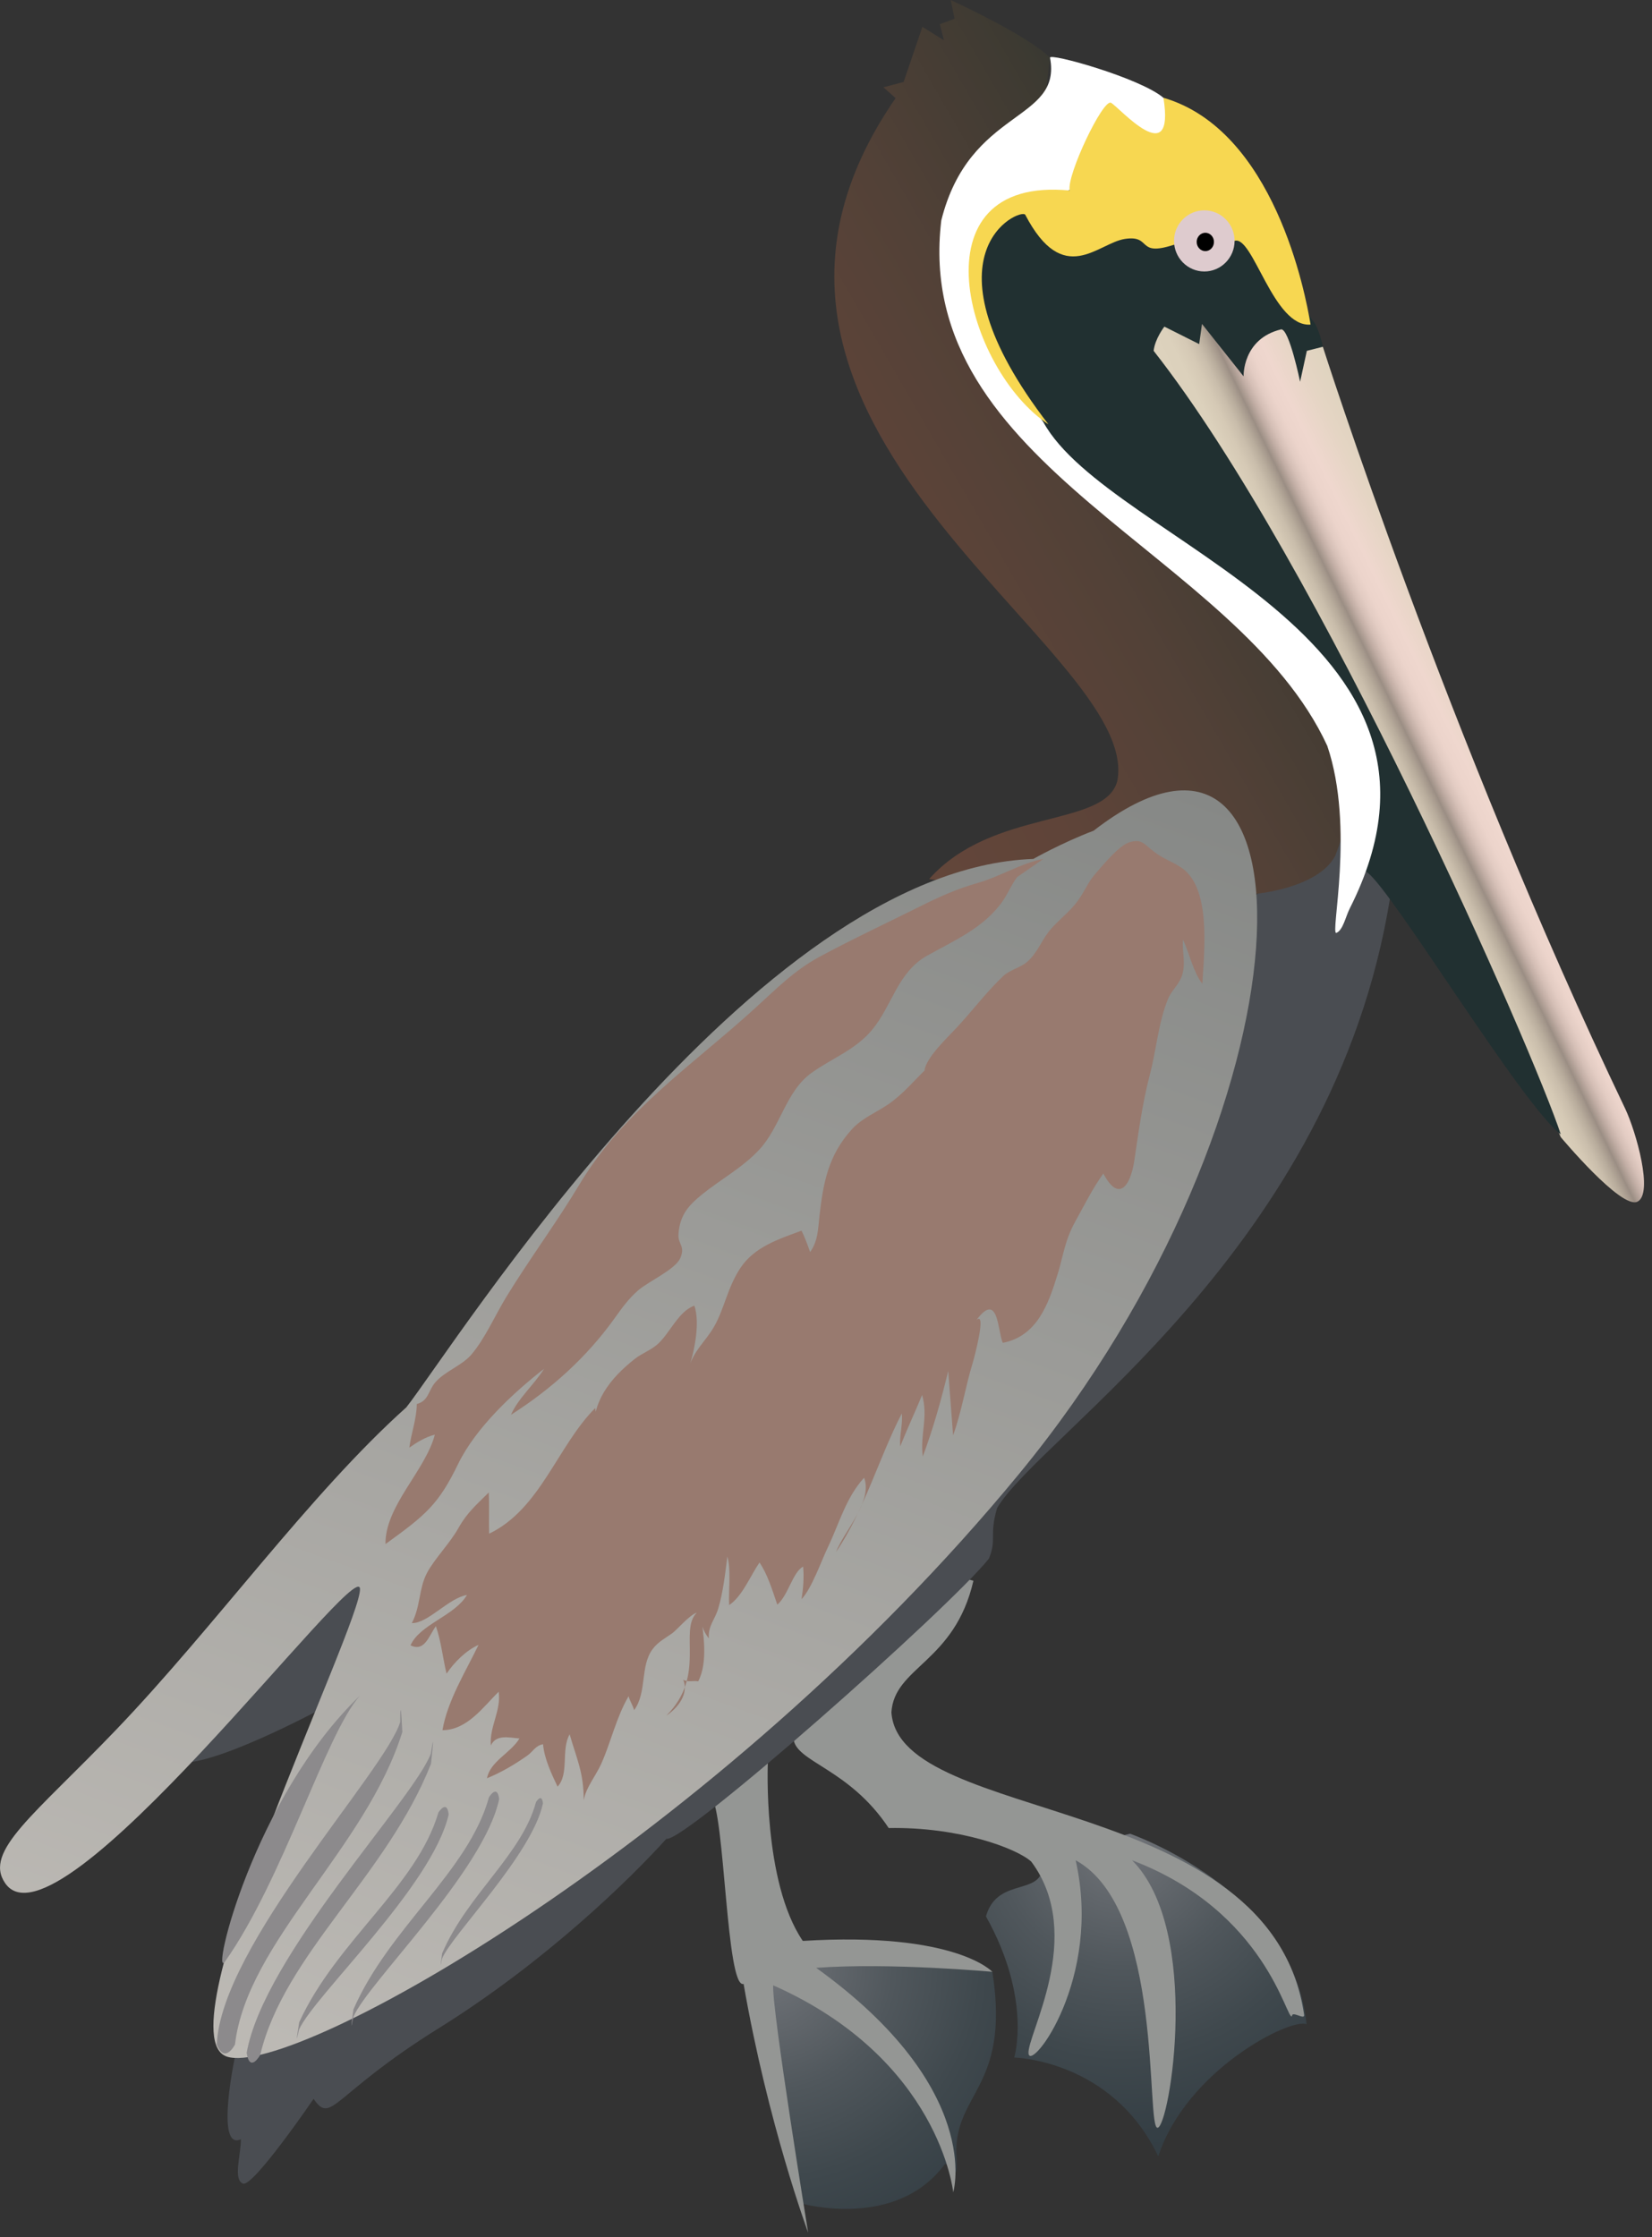 
        <svg xmlns:rdf="http://www.w3.org/1999/02/22-rdf-syntax-ns#" xmlns="http://www.w3.org/2000/svg" xmlns:cc="http://creativecommons.org/ns#" xmlns:xlink="http://www.w3.org/1999/xlink" xmlns:dc="http://purl.org/dc/elements/1.1/" x="0px" y="0px" width="370" height="501" viewBox="0 0 370 501" xml:space="preserve">
            <rect x="0" y="0" width="370" height="501" fill="#333333" stroke="none"/>
            <title>Pelecanus occidentalis (Brown Pelican)</title>
            <desc xmlns:ian_image_library="https://ian.umces.edu/media-library/">
                <ian_image_library:title>Pelecanus occidentalis (Brown Pelican)</ian_image_library:title>
                <ian_image_library:descr>Illustration of Pelecanus occidentalis (Brown Pelican)</ian_image_library:descr>
                <ian_image_library:scene>
                    <ian_image_library:contains>bird, brown, pelican, Chordata, Aves, Pelecaniformes, Pelecanidae, Pelecanus, occidentalis</ian_image_library:contains>
                    <ian_image_library:when>2009-05-01</ian_image_library:when>
                </ian_image_library:scene>
            </desc>
            
 <defs></defs>
 <radialGradient id="ian_symbols_071ba7cb76f95cd4b163a53cf6bc448e" gradientUnits="userSpaceOnUse" cy="412.47" cx="251.31" r="79.645">
  <stop stop-color="#74767C" offset="0"/>
  <stop stop-color="#696D72" offset=".09"/>
  <stop stop-color="#50575C" offset=".352"/>
  <stop stop-color="#3F484D" offset=".598"/>
  <stop stop-color="#353F45" offset=".821"/>
  <stop stop-color="#313C42" offset="1"/>
 </radialGradient>
 <path d="m233.23 419.48c-1.58 4.502-10.155 1.587-12.403 9.699 10.36 18.533 6.328 31.611 6.328 31.611s21.905.443 32.266 22.124c6.341-19.423 29.813-31.152 33.212-29.565-2.957-30.038-39.533-42.683-39.533-42.683s-18.29 4.29-19.88 8.82z" fill="url(#ian_symbols_071ba7cb76f95cd4b163a53cf6bc448e)"/>
 <radialGradient id="ian_symbols_86c51af2d13856a4b5fe2c0805a9b420" gradientUnits="userSpaceOnUse" cy="440.25" cx="172.05" r="79.799">
  <stop stop-color="#74767C" offset="0"/>
  <stop stop-color="#696D72" offset=".09"/>
  <stop stop-color="#50575C" offset=".352"/>
  <stop stop-color="#3F484D" offset=".598"/>
  <stop stop-color="#353F45" offset=".821"/>
  <stop stop-color="#313C42" offset="1"/>
 </radialGradient>
 <path d="m222.26 441.6c4.202 26.667-9.332 27.1-7.983 42.211.219 6.092-1.573.238-2.718.915-10.843 14.668-31.843 8.804-31.843 8.804s-13.309-44.92-6.763-50.557c11.95-4.29 17.14-10.15 49.3-1.36z" fill="url(#ian_symbols_86c51af2d13856a4b5fe2c0805a9b420)"/>
 <path d="m218.02 354c-4.224 18.363-17.751 19.269-18.371 29.496 1.785 25.277 85.169 17.683 92.438 67.736.17 1.253-2.786-1.016-2.725.299-1.186 1.213-5.708-23.479-35.814-34.918 15.659 15.663 8.426 59.599 5.722 59.902-2.711.303 1.512-49.069-18.356-59.902 6.001 26.496-9.938 47.254-10.544 43.344-.586-3.909 12.941-26.482.606-43.041-3.331-3.014-16.259-7.819-31.932-7.52-9.005-13.564-21.041-14.753-21.34-20.176-.327-5.411-5.728 5.423-5.728 5.423s-1.206 26.774 7.826 40.029c34.302-2.107 42.455 6.924 42.455 6.924s-22.886-2.107-39.458-.896c37.653 27.075 30.698 50.268 30.698 50.268s-3.004-29.789-40.33-46.357c-.307 5.422 7.833 55.387 7.833 55.387s-9.025-24.368-14.454-55.689c-3.903 1.198-4.203-38.528-7.227-41.846-3-3.29 17.77-59.9 58.7-48.45z" fill="#949694"/>
 <path d="m302.76 182.42l-25.276 21.224-75.865 149.46-119.2-.91s-49.688 41.09-42.449 42.438c7.213 1.362 31.605-11.729 31.605-11.729l-18.946 77.68s-4.517 21.214 1.321 18.504c0 3.616-1.798 9.028.47 9.934 2.248.889 15.816-18.976 15.816-18.976 4.073 5.888 4.073-.896 27.988-15.793 23.942-14.903 42.884-33.416 51.01-42.435 4.06.886 63.243-51.49 72.262-62.767 1.812-4.536 0-4.979 1.812-11.296 9.475-16.256 75.381-57.798 88.05-136.82 1.34-55.97-8.6-18.49-8.6-18.49z" fill="#4A4D52"/>
 <linearGradient id="ian_symbols_a4cdf80b333a1a2449686f08b6c2845e" y2="84.819" gradientUnits="userSpaceOnUse" x2="276.69" y1="142.53" x1="176.73">
  <stop stop-color="#63463A" offset="0"/>
  <stop stop-color="#5F4439" offset=".271"/>
  <stop stop-color="#524137" offset=".598"/>
  <stop stop-color="#3D3A32" offset=".955"/>
  <stop stop-color="#393932" offset="1"/>
 </linearGradient>
 <path d="m235.18 12.929c-5.11-5.099-22.25-12.929-22.25-12.929l.872 4.203-3.304 1.209.92 3.606-4.829-3-4.203 12.332-4.522 1.199 2.725 2.431c-50.581 73.144 55.362 123.1 49.661 152.91-2.725 10.541-27.987 6.025-42.148 21.977 44.547 6.018 73.147 3.307 73.147 3.307s13.848-1.209 17.757-8.426c20.46-50.28-79.19-62.01-63.84-178.82z" fill="url(#ian_symbols_a4cdf80b333a1a2449686f08b6c2845e)"/>
 <linearGradient id="ian_symbols_90209d80dc7bb544416a00ab25a949fb" y2="473.3" gradientUnits="userSpaceOnUse" x2="85.77" y1="153.21" x1="202.27">
  <stop stop-color="#868886" offset="0"/>
  <stop stop-color="#BDBAB5" offset="1"/>
 </linearGradient>
 <path d="m244.96 186.02c51.937-40.18 50.581 62.324-16.708 144.05-67.27 81.74-162.54 135.47-177.44 130.51-14.896-4.979 30.262-97.078 29.813-104.77-.443-7.67-67.732 83.081-79.475 65.928-4.918-7.159 6.525-15.218 24.827-34.326 22.069-23.006 43.361-52.839 65.015-72.225 10.38-13.102 77.69-120.58 140.44-122.83 0 .01 6.34-3.6 13.53-6.33z" fill="url(#ian_symbols_90209d80dc7bb544416a00ab25a949fb)"/>
 <linearGradient id="ian_symbols_4e7edebf631d7ed431ce0dde7c2ecccd" y2="159.5" gradientUnits="userSpaceOnUse" x2="336.19" y1="176.34" x1="301.66">
  <stop stop-color="#DED3BE" offset="0"/>
  <stop stop-color="#DCD1BC" offset=".216"/>
  <stop stop-color="#D5C9B5" offset=".294"/>
  <stop stop-color="#C9BDAB" offset=".35"/>
  <stop stop-color="#B8AC9C" offset=".395"/>
  <stop stop-color="#A5988C" offset=".433"/>
  <stop stop-color="#9B8E84" offset=".449"/>
  <stop stop-color="#AB9B91" offset=".468"/>
  <stop stop-color="#C2AEA5" offset=".498"/>
  <stop stop-color="#D5BFB6" offset=".531"/>
  <stop stop-color="#E3CCC3" offset=".569"/>
  <stop stop-color="#ECD4CB" offset=".615"/>
  <stop stop-color="#EFD7CE" offset=".691"/>
  <stop stop-color="#E5D5C4" offset=".846"/>
  <stop stop-color="#DED3BE" offset="1"/>
 </linearGradient>
 <path d="m296.28 77.66s27.709 87.001 67.746 170.69c2.404 5.108 6.341 18.966 2.717 20.768-3.603 1.805-17.171-14.451-17.171-14.451s-45.146-102.65-96.925-178.81c27.69-15.654 43.62 1.8 43.62 1.8z" fill="url(#ian_symbols_4e7edebf631d7ed431ce0dde7c2ecccd)"/>
 <path d="m296.28 77.66s-.885-4.515-2.397-6.027c-30.393-52.676-81.593-38.525-76.75-6.015 3.909 36.117 80.987 82.778 86.688 99.043 5.721 16.256-3.324 26.497 2.396 30.709 5.749 4.213 34.63 52.069 43.354 58.68-6.001-18.35-53.864-127.93-91.19-175.48.293-2.711 2.404-5.421 2.404-5.421l7.8 3.909.626-4.513 9.312 11.739s-.293-8.425 8.439-10.53c1.812 0 4.223 11.739 4.223 11.739l1.512-6.924 3.59-.909z" fill="#213031"/>
 <path d="m260.57 21.896c-5.211-4.441-25.686-10.156-25.393-8.967 2.731 14.464-18.05 11.146-24.357 36.444-6.654 55.45 66.404 74.147 86.45 117.66 6.245 18.404.537 42.489 2.05 41.886 1.484-.617 2.063-3.651 2.97-5.436 31.217-61.649-53.688-81.75-68.617-108.96-50.56-70.142 41.87-39.433 26.9-72.624z" fill="#fff"/>
 <path d="m293.53 72.691c-1.146-6.999-8.147-43.572-32.954-50.795 2.678 16.708-9.972 2.03-11.749 1.12-1.819-.896-9.965 16.27-9.25 19.647-35.235-3.378-23.274 40.181-4.755 52.376-29.567-38.378-6.307-48.531-5.203-46.954 8.596 16.473 16.266 6.32 22.354 5.421 6.097-.906 2.479 4.053 10.851 1.342 6.92-.909 9.543.463 13.69-.909 4.13-1.338 8.65 19.434 17.02 18.752z" fill="#F7D751"/>
 <path d="m276.51 53.939c0 3.78-3.044 6.859-6.771 6.859-3.759 0-6.79-3.079-6.79-6.859 0-3.77 3.031-6.835 6.79-6.835 3.73 0 6.77 3.065 6.77 6.835z" fill="#DECBCE"/>
 <path d="m271.89 54.178c0 1.145-.864 2.064-1.928 2.064-1.055 0-1.941-.919-1.941-2.064 0-1.124.887-2.053 1.941-2.053 1.07 0 1.93.929 1.93 2.053z"/>
 <path d="m207.03 239.76c.464-2.99 5.067-7.278 7.132-9.505 3.487-3.712 6.995-8.371 10.592-11.719 1.471-1.359 3.76-1.792 5.319-3.144 2.438-2.115 3.324-5.224 5.518-7.581 2.472-2.701 4.665-4.073 6.695-7.411 1.104-1.792 1.709-3.218 3.119-4.806 1.689-1.91 5.177-6.232 7.554-6.964 2.8-.834 3.154.344 5.688 2.244 2.003 1.492 3.699 1.989 5.763 3.307 6.88 4.373 5.333 18.394 4.877 26.148-2.051-2.68-2.942-6.934-4.339-9.927-.204 2.69.606 5.067-.089 7.659-.633 2.364-2.384 3.607-3.194 5.517-2.192 5.153-2.711 11.797-4.162 17.199-1.702 6.607-2.479 12.679-3.474 19.3-.905 5.766-3.568 9.138-6.913 2.731-2.309 3.198-4.339 7.217-6.308 10.803-2.356 4.244-2.677 7.735-3.964 11.859-2.023 6.546-4.536 13.762-12.247 15.261-1.157-2.418-.919-11.814-5.892-5.108 2.356-2.139-.579 8.705-.804 9.45-1.655 5.357-2.541 11.201-4.435 16.364-.354-4.87-.742-9.549-1.09-14.419-1.621 6.695-3.412 13.058-5.7 19.174-.647-5.102 1.287-8.698-.15-13.783-1.56 3.801-3.385 7.667-4.904 11.515-.204-2.521.606-4.85.354-7.37-5.068 9.799-8.412 21.786-14.74 31.022 1.88-4.785 8.269-11.31 6.307-16.644-4.039 4.394-5.579 10.237-8.037 15.4-1.553 3.198-3.692 9.42-5.987 11.808.381-2.333.586-4.873.361-7.302-2.37 1.295-3.317 6.406-5.783 8.531-1.097-3.185-2.2-6.858-3.992-9.44-2.057 2.993-3.828 7.54-6.797 9.539-.164-3.437.463-7.854-.402-10.888-.45 3.672-.967 8.058-2.03 11.62-.743 2.541-2.33 3.889-2.112 6.729-1.301-1.607-1.927-3.575-1.859-5.626.647 4.462 1.703 10.952-.518 15.23-1.212-.205-2.248.269-3.351-.337 1.294 3.177-1.274 6.351-3.801 8.026 9.032-8.998 2.725-18.946 6.825-23.07-1.675.559-4.332 3.746-5.456 4.588-1.662 1.202-3.215 1.935-4.448 3.601-2.84 3.82-1.199 9.63-4.135 13.662-.15-.834-1.083-2.322-1.233-3.146-2.82 4.884-3.923 10.22-6.123 15.134-1.267 2.83-3.392 5.218-3.93 8.164 0-6.264-1.581-9.254-3.147-14.754-1.989 3.467-.041 8.858-2.711 11.719-1.39-2.936-2.956-6.242-3.249-9.495-1.73.293-2.268 1.696-3.61 2.605-2.806 1.955-5.66 3.661-8.943 5.01.701-3.791 5.333-5.67 7.268-8.908-2.472-.219-5.279-.931-6.402 1.586-.368-4.202 2.336-7.765 1.75-12.052-3.372 3.282-7.023 8.605-12.594 8.605 1.145-6.651 5.184-13.088 8.078-19.096-2.786 1.243-5.421 3.869-7.159 6.44-.851-3.48-1.192-7.172-2.39-10.629-1.587 2.18-2.507 5.83-5.681 4.287 2.098-4.73 9.849-6.556 12.642-11.276-4.141.692-8.698 6.372-12.349 6.298 1.955-3.716 1.554-7.745 3.379-11.201 1.771-3.327 5.163-6.665 7.118-10.187 1.934-3.433 4.032-5.149 6.729-7.864.15 3.024 0 6.191.088 9.227 11.484-5.511 15.292-19.647 23.765-28.138.266 1.825.211 3.954-.341 5.854-.463-7.106 3.474-12.355 9.216-16.871 1.553-1.219 3.303-1.802 4.904-3.119 2.929-2.486 4.761-7.496 8.425-8.794 1.383 4.084-.149 10.694-1.273 14.106.981-3.93 3.76-6.079 5.633-9.312 2.391-4.124 3.059-8.974 6.048-13.381 3.133-4.59 8.439-6.307 13.589-8.207.756 1.532 1.362 3.184 1.928 4.795 1.798-2.541 1.757-5.122 2.091-8.123.845-7.312 1.935-13.524 7.261-19.378 2.228-2.462 5.354-3.706 8.14-5.585 3.222-2.204 5.674-5.194 8.582-8.014l-.51.45z" fill="#987A6F"/>
 <path d="m233.68 192.36c-4.816.875-9.85 4.019-14.815 5.412-4.291 1.219-8.234 2.946-12.294 4.969-7.629 3.821-15.489 7.472-23.009 11.524-5.742 3.12-9.59 7.104-14.365 11.447-13.97 12.747-29.513 23.005-39.356 39.448-5.129 8.562-11.157 16.654-16.415 25.24-2.507 4.093-4.809 9.43-7.908 13.026-2.118 2.432-5.96 3.716-8.058 6.198-1.641 1.979-1.437 4.073-4.114 4.809-.013 3.338-1.273 6.546-1.662 9.765 1.758-1.243 3.638-2.377 5.708-2.905-2.084 8.034-11.164 15.963-11.055 24.507 9.004-6.515 11.838-8.783 16.32-18.04 3.917-8.013 12.26-15.822 19.194-21.21-2.172 3.487-5.803 6.61-7.411 10.302 9.025-5.745 16.926-12.873 23.111-21.482 1.73-2.397 3.092-4.373 5.368-6.383 2.261-1.979 8.344-4.679 9.454-7.236 1.165-2.766-.565-3.015-.409-5.368.279-4.407 2.459-6.61 5.388-8.978 4.073-3.283 8.998-5.95 12.683-9.914 4.795-5.122 5.967-13.146 11.784-17.26 4.666-3.317 9.761-5.108 13.5-9.59 4.537-5.466 5.701-12.897 12.315-16.603 5.871-3.317 12.676-6.157 16.933-12.216 1.179-1.696 1.962-3.695 3.242-5.401l5.89-4.07z" fill="#987A6F"/>
 <path d="m80.618 379.74c-23.949 23.016-33.431 63.672-30.256 59.599 13.105-18.51 22.573-51.02 30.256-59.6z" fill="#8C8A8C"/>
 <path d="m89.636 385.61c-3.154 10.833-40.18 50.114-41.08 72.258 1.805 4.503 4.074 0 4.074 0 2.704-23.039 29.336-43.811 37.482-70-.476-9.47-.476-2.26-.476-2.26z" fill="#8C8A8C"/>
 <path d="m96.501 392.72c-3.909 10.357-37.421 45.224-41.256 67.021.715 4.666 3.044.442 3.044.442 5.334-22.498 28.396-40.149 38.246-65.185 1.016-9.45-.034-2.28-.034-2.28z" fill="#8C8A8C"/>
 <path d="m66.954 454.57c3.345-7.574 29.854-32.146 33.532-48.197-.354-3.508-2.295-.463-2.295-.463-4.829 16.524-22.838 28.73-31.175 46.975-1.128 6.96-.066 1.69-.066 1.69z" fill="#8C8A8C"/>
 <path d="m79.14 451.71c3.18-7.625 29.268-32.67 32.66-48.81-.436-3.478-2.289-.398-2.289-.398-4.563 16.599-22.328 29.142-30.352 47.502-.992 7-.018 1.71-.018 1.71z" fill="#8C8A8C"/>
 <path d="m98.988 438.67c2.227-5.422 20.209-23.339 22.62-34.809-.272-2.466-1.56-.273-1.56-.273-3.188 11.818-15.442 20.771-21.02 33.874-.709 4.97-.042 1.21-.042 1.21z" fill="#8C8A8C"/>
</svg>
